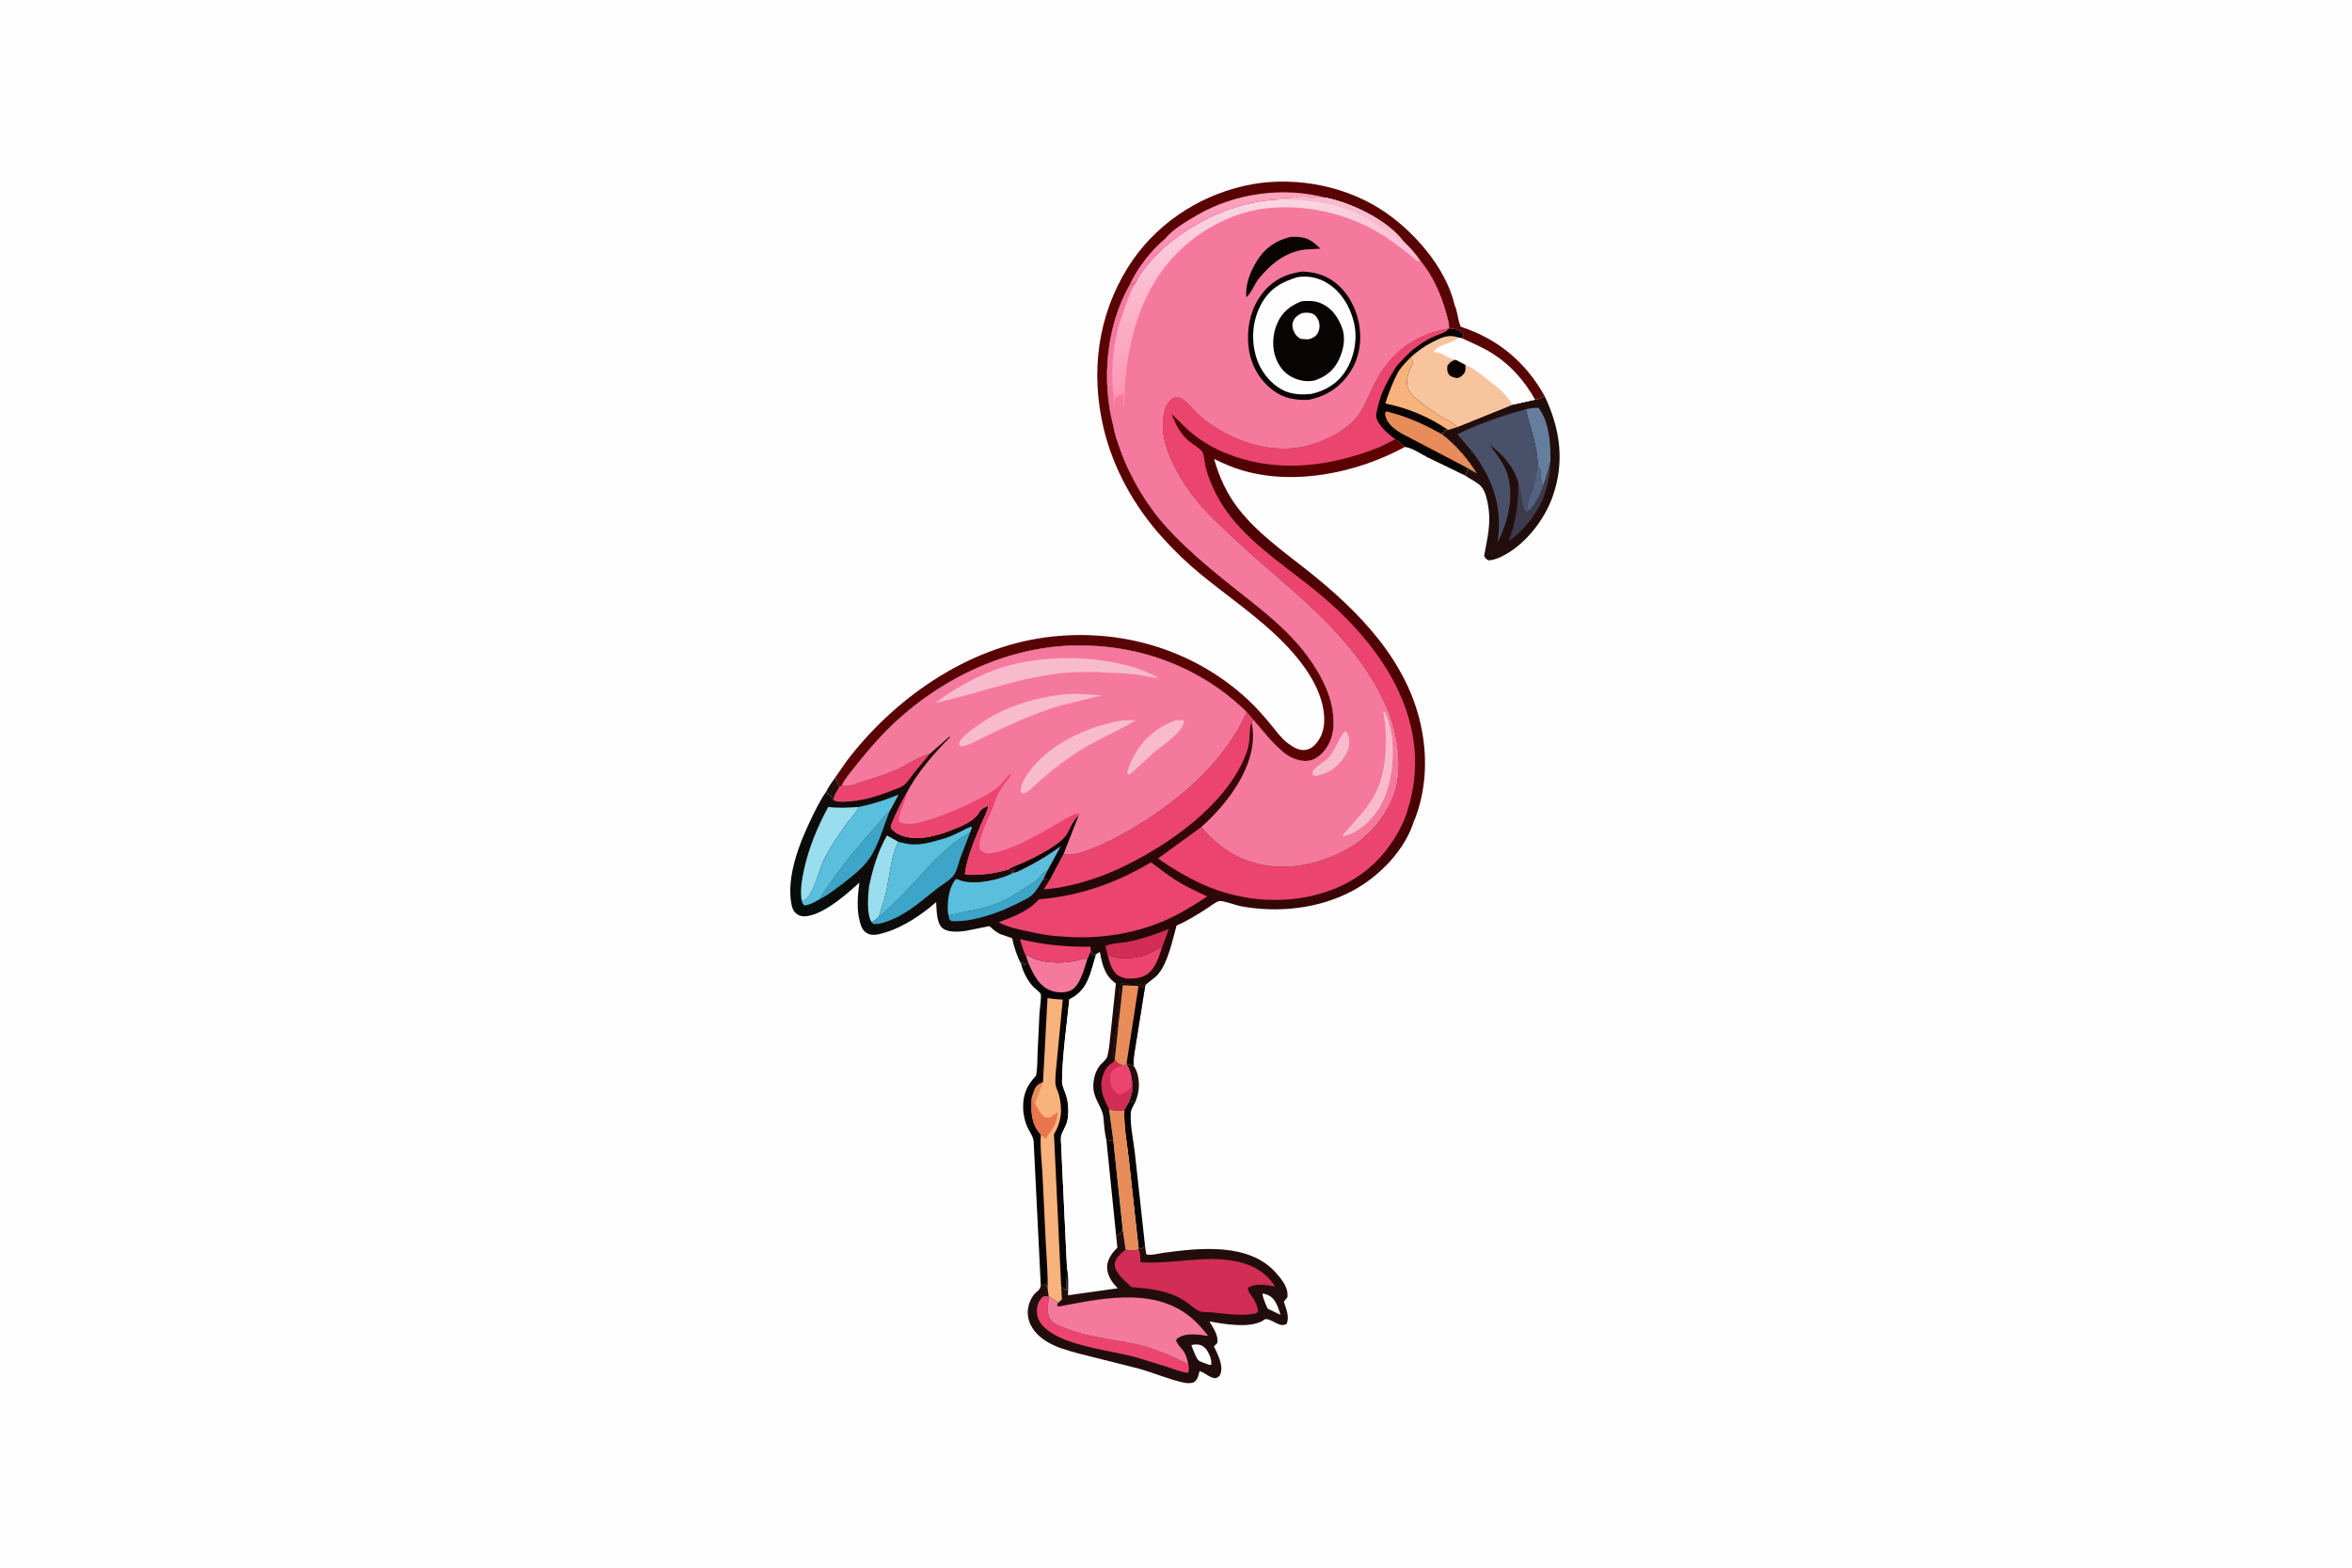 <svg version="1.1" xmlns="http://www.w3.org/2000/svg" style="display: block;" viewBox="0 0 2048 1365" width="1536" height="1024">
<defs>
	<linearGradient id="Gradient1" gradientUnits="userSpaceOnUse" x1="982.088" y1="945.488" x2="990.345" y2="943.097">
		<stop class="stop0" offset="0" stop-opacity="1" stop-color="rgb(12,10,8)"/>
		<stop class="stop1" offset="1" stop-opacity="1" stop-color="rgb(40,13,12)"/>
	</linearGradient>
	<linearGradient id="Gradient2" gradientUnits="userSpaceOnUse" x1="1070.51" y1="239.066" x2="1064.91" y2="170.782">
		<stop class="stop0" offset="0" stop-opacity="1" stop-color="rgb(250,122,171)"/>
		<stop class="stop1" offset="1" stop-opacity="1" stop-color="rgb(255,164,190)"/>
	</linearGradient>
	<linearGradient id="Gradient3" gradientUnits="userSpaceOnUse" x1="1277.52" y1="461.569" x2="747.375" y2="866.76">
		<stop class="stop0" offset="0" stop-opacity="1" stop-color="rgb(98,0,1)"/>
		<stop class="stop1" offset="1" stop-opacity="1" stop-color="rgb(4,13,11)"/>
	</linearGradient>
	<linearGradient id="Gradient4" gradientUnits="userSpaceOnUse" x1="1104.47" y1="328.55" x2="1088.11" y2="177.37">
		<stop class="stop0" offset="0" stop-opacity="1" stop-color="rgb(254,150,181)"/>
		<stop class="stop1" offset="1" stop-opacity="1" stop-color="rgb(250,213,226)"/>
	</linearGradient>
</defs>
<path transform="translate(0,0)" fill="rgb(254,254,254)" d="M -0 -0 L 2048 0 L 2048 1365 L -0 1365 L -0 -0 z"/>
<path transform="translate(0,0)" fill="rgb(33,14,12)" d="M 719.376 689.242 C 721.619 684.82 724.458 680.904 727.336 676.88 C 728.419 679.516 729.43 682.796 731.097 685.106 C 729.12 688.556 725.712 692.942 725.958 696.998 C 724.599 694.496 723.833 692.412 721 691.51 C 720.56 690.588 720.037 690.011 719.376 689.242 z"/>
<path transform="translate(0,0)" fill="url(#Gradient1)" d="M 980.997 925.812 L 987.209 928.288 C 991.248 933.618 992.248 942.582 991.45 949.022 C 990.994 952.705 989.869 956.259 988.584 959.726 L 982.85 959.816 L 983.116 959.19 L 983.532 958.136 C 985.923 952.382 987.02 946.411 985.403 940.23 C 985.023 934.986 983.577 931.353 981.15 926.791 L 980.997 925.812 z"/>
<path transform="translate(0,0)" fill="rgb(8,4,3)" d="M 982.85 959.816 L 988.584 959.726 C 986.953 962.52 984.807 965.989 984.601 969.27 C 983.939 979.84 986.954 992.887 988.119 1003.48 L 997.037 1084.83 L 993.627 1087.5 L 991.279 1085.84 L 982.863 1009.15 C 981.277 995.051 978.471 980.895 978.987 966.662 L 982.85 959.816 z"/>
<path transform="translate(0,0)" fill="rgb(232,140,89)" d="M 965.667 965.82 C 970.674 967.357 973.864 967.957 978.987 966.662 C 978.471 980.895 981.277 995.051 982.863 1009.15 L 991.279 1085.84 L 991.469 1088.21 C 987.608 1088.57 983.87 1089.21 980.104 1088.04 L 977.418 1069.02 L 969.402 992.951 L 965.667 965.82 z"/>
<path transform="translate(0,0)" fill="rgb(33,14,12)" d="M 1344.82 344.483 C 1358.46 372.695 1362.7 401.921 1352.05 432.058 C 1344.57 453.215 1327.48 475.087 1306.85 484.838 C 1303.42 486.46 1300.27 487.47 1296.5 487.93 C 1293.76 486.789 1293.76 486.435 1292.3 484 C 1295.29 467.238 1298.77 455.189 1295.38 437.951 C 1294.44 433.185 1293.23 428.036 1290.2 424.094 C 1287.16 420.131 1279.95 417.055 1275.72 413.933 C 1276.86 412.03 1277.44 409.719 1278.13 407.609 L 1285.66 411.746 C 1276.83 398.288 1267.81 387.53 1254.96 377.697 L 1256.96 376.825 L 1257.75 374.495 L 1260.83 374.245 L 1268.92 371.669 L 1316.85 352.286 L 1336.7 347.873 C 1340.22 347.474 1342.03 346.649 1344.82 344.483 z"/>
<path transform="translate(0,0)" fill="rgb(61,58,75)" d="M 1343.48 423.052 C 1346.39 416.115 1348.2 408.737 1350.03 401.457 C 1350.12 412.78 1347.72 422.861 1343.78 433.39 C 1338.9 446.435 1325.59 463.657 1313.6 470.982 C 1320.05 454.943 1322.46 436.964 1321.92 419.741 C 1323.84 425.702 1325.32 442.977 1329 446.269 C 1330.39 445.574 1331.21 445.225 1332.01 443.856 L 1332.44 443.367 L 1333.13 442.53 C 1337.5 437.284 1341.54 429.607 1343.48 423.052 z"/>
<path transform="translate(0,0)" fill="rgb(102,126,157)" d="M 1328.67 356.312 C 1332.39 355.589 1336.03 354.594 1339.83 355.222 C 1349.17 367.417 1350.26 386.841 1350.03 401.457 C 1348.2 408.737 1346.39 416.115 1343.48 423.052 C 1341.28 420.192 1341.92 412.446 1341.51 408.5 L 1339.14 407.072 C 1339.09 389.039 1332.9 373.976 1328.8 356.894 L 1328.67 356.312 z"/>
<path transform="translate(0,0)" fill="rgb(73,80,106)" d="M 1321.92 419.741 C 1317.44 405.105 1308.56 395.975 1296.73 386.852 C 1302.68 394.941 1309.29 402.7 1312.42 412.379 C 1318.71 431.818 1313.03 454.247 1304.2 471.882 C 1304.17 469.318 1304.63 467.02 1304.86 464.487 C 1307.03 440.331 1299.74 418.621 1286.02 398.852 C 1280.91 391.497 1274.67 384.858 1268.95 377.962 C 1287.77 368.988 1308.52 361.638 1328.67 356.312 L 1328.8 356.894 C 1332.9 373.976 1339.09 389.039 1339.14 407.072 L 1341.51 408.5 C 1341.92 412.446 1341.28 420.192 1343.48 423.052 C 1341.54 429.607 1337.5 437.284 1333.13 442.53 L 1332.44 443.367 L 1332.01 443.856 C 1331.21 445.225 1330.39 445.574 1329 446.269 C 1325.32 442.977 1323.84 425.702 1321.92 419.741 z"/>
<path transform="translate(0,0)" fill="rgb(82,99,130)" d="M 1339.14 407.072 L 1341.51 408.5 C 1341.92 412.446 1341.28 420.192 1343.48 423.052 C 1341.54 429.607 1337.5 437.284 1333.13 442.53 L 1332.44 443.367 L 1332.01 443.856 L 1330.67 443.524 C 1329.39 438.26 1334.1 429.02 1335.52 423.744 L 1339.14 407.072 z"/>
<path transform="translate(0,0)" fill="rgb(8,4,3)" d="M 946.821 835.029 L 949.858 827.918 L 950.784 829.729 L 950 831.5 L 953 831.5 L 953.685 830.531 L 954.399 831.113 C 949.801 845.956 947.808 861.295 932.956 869.22 L 931.139 870.16 C 928.833 893.587 925.074 918.077 924.76 941.561 C 924.711 945.249 926.929 949.515 928.089 953 C 930.464 960.14 930.969 969.162 929.26 976.5 C 928.179 981.136 924.863 985.24 923.991 989.294 C 923.476 991.691 924 995.314 924.082 997.807 L 924.932 1017.21 L 929.108 1104.77 L 928.5 1123.81 L 927.705 1123.12 L 924.019 1120.48 L 924.787 1131.5 L 921.625 1134.36 L 913.013 1128.9 L 912.175 1121.56 L 911.419 1121.16 L 911 1118.5 L 906.253 1119.09 L 900.066 994.131 C 899.682 989.758 897.183 986.72 895.288 982.916 C 892.617 977.556 891.08 971.133 890.916 965.164 C 890.586 953.185 894.05 945.266 902.102 936.647 C 903.42 930.175 903.193 923.018 903.484 916.416 L 905.177 881.549 C 905.365 878.301 907.042 867.708 906.134 865.351 C 905.656 864.113 901.146 860.703 899.985 859.5 C 895.25 854.593 891.303 847.328 889.527 840.772 L 889.282 839.835 L 889.518 837.961 C 890.399 838.032 890.881 838.887 891.49 839.5 L 891.25 841.505 C 892.701 839.188 892.961 839.366 895.452 838.588 L 893.321 832.283 L 895.044 831.723 L 895.699 832.172 C 905.745 838.826 924.47 839.116 935.807 836.69 C 939.234 835.957 943.542 833.87 946.821 835.029 z"/>
<path transform="translate(0,0)" fill="rgb(245,121,157)" d="M 893.321 832.283 L 895.044 831.723 L 895.699 832.172 C 905.745 838.826 924.47 839.116 935.807 836.69 C 939.234 835.957 943.542 833.87 946.821 835.029 C 944.133 843.135 940.651 858.117 932.56 862.328 C 927.693 864.861 919.847 864.447 914.841 862.508 C 904.395 858.46 899.746 848.189 895.452 838.588 L 893.321 832.283 z"/>
<path transform="translate(0,0)" fill="rgb(248,178,124)" d="M 908.206 942.246 L 912.134 868.982 L 912.778 869.121 C 916.922 869.96 921.177 870.113 925.387 870.391 L 920.528 921.113 C 919.958 928.276 918.679 936.294 919.015 943.455 C 919.162 946.568 921.104 949.988 921.962 953 C 923.494 958.381 924.269 965.312 923.641 970.861 L 923.459 972.102 C 922.569 977.965 920.732 982.644 917.741 987.744 L 924.019 1120.48 L 924.787 1131.5 L 921.625 1134.36 L 913.013 1128.9 L 912.175 1121.56 C 912.567 1109.39 911.337 1096.71 910.736 1084.53 L 907.746 1022.63 C 907.137 1011.17 905.487 999.456 906.32 988.002 L 905.98 987.65 C 897.774 978.442 897.666 967.64 898.387 955.96 L 900.056 951.093 C 901.98 945.681 903.189 944.644 908.206 942.246 z"/>
<path transform="translate(0,0)" fill="rgb(232,140,89)" d="M 908.206 942.246 L 901.364 961.149 L 898.387 955.96 L 900.056 951.093 C 901.98 945.681 903.189 944.644 908.206 942.246 z"/>
<path transform="translate(0,0)" fill="rgb(231,117,78)" d="M 906.32 988.002 L 905.98 987.65 C 897.774 978.442 897.666 967.64 898.387 955.96 L 901.364 961.149 C 903.68 965.151 906.032 970.524 910 973.044 C 911.234 973.016 913.381 973.272 914.5 972.942 C 916.178 972.447 919.532 968.505 921.054 969 C 920.408 974.15 919.024 978.876 916.162 983.25 C 914.318 986.069 912.02 987.903 911.242 991.341 L 910.191 991.5 L 906.32 988.002 z"/>
<path transform="translate(0,0)" fill="rgb(248,196,158)" d="M 1261.29 286.06 L 1261.87 285.793 C 1268.36 286.671 1269.94 286.383 1274.5 291.071 C 1274.17 292.965 1274.23 293.02 1272.8 294.281 C 1282.06 298.592 1291.32 302.43 1299.98 307.925 C 1315.44 317.736 1327.86 331.967 1336.7 347.873 L 1316.85 352.286 L 1268.92 371.669 L 1260.83 374.245 L 1257.75 374.495 L 1256.96 376.825 L 1254.96 377.697 C 1267.81 387.53 1276.83 398.288 1285.66 411.746 L 1278.13 407.609 C 1277.44 409.719 1276.86 412.03 1275.72 413.933 L 1243 398.082 C 1237.21 395.211 1229.75 389.741 1223.33 389.074 C 1221.25 387.669 1219.56 386.014 1217.86 384.18 L 1214.87 382.455 C 1209.44 378.584 1199.74 370.339 1198.44 363.7 C 1197.85 360.681 1198.87 357.104 1199.55 354.142 C 1202.45 341.397 1208.62 329.963 1215.65 319.067 C 1221.96 311.714 1228.11 305.294 1236.21 299.768 C 1240.28 296.991 1244.6 294.518 1249.09 292.5 C 1253.08 290.71 1258.67 289.612 1261.29 286.06 z"/>
<path transform="translate(0,0)" fill="rgb(8,4,3)" d="M 1267.52 313.02 L 1275.97 317.514 C 1276.11 319.691 1276.44 322.297 1275.32 324.276 C 1273.95 326.679 1271.68 328.547 1269 329.134 C 1265.92 328.743 1264.16 328.216 1261.69 326.304 C 1259.91 322.894 1260.03 322.157 1260.35 318.273 C 1262.84 314.889 1263.76 314.491 1267.52 313.02 z"/>
<path transform="translate(0,0)" fill="rgb(254,254,254)" d="M 1269.74 293.68 L 1272.8 294.281 C 1282.06 298.592 1291.32 302.43 1299.98 307.925 C 1315.44 317.736 1327.86 331.967 1336.7 347.873 L 1316.85 352.286 C 1311.33 341.928 1300.64 334.514 1291.51 327.509 C 1286.61 323.744 1281.87 319.608 1275.97 317.514 L 1267.52 313.02 C 1261.24 312.6 1256.7 306.99 1249.62 306.555 L 1248.52 306.5 C 1250.95 299.816 1264.74 299.431 1269.29 294.24 L 1269.74 293.68 z"/>
<path transform="translate(0,0)" fill="rgb(8,4,3)" d="M 1261.29 286.06 L 1261.87 285.793 C 1268.36 286.671 1269.94 286.383 1274.5 291.071 C 1274.17 292.965 1274.23 293.02 1272.8 294.281 L 1269.74 293.68 C 1260.78 290.695 1254.83 293.949 1246.76 298.036 C 1239.82 301.545 1233.76 306.128 1227.99 311.302 L 1230.51 315.505 C 1227.39 321.957 1223.61 329.901 1225.79 337.241 C 1227.33 342.422 1232 346.302 1236.05 349.523 C 1242.11 354.333 1248.35 358.798 1255 362.768 C 1259.88 365.68 1264.77 367.623 1268.92 371.669 L 1260.83 374.245 L 1257.75 374.495 L 1256.96 376.825 L 1254.96 377.697 C 1267.81 387.53 1276.83 398.288 1285.66 411.746 L 1278.13 407.609 C 1277.44 409.719 1276.86 412.03 1275.72 413.933 L 1243 398.082 C 1237.21 395.211 1229.75 389.741 1223.33 389.074 C 1221.25 387.669 1219.56 386.014 1217.86 384.18 L 1214.87 382.455 C 1209.44 378.584 1199.74 370.339 1198.44 363.7 C 1197.85 360.681 1198.87 357.104 1199.55 354.142 C 1202.45 341.397 1208.62 329.963 1215.65 319.067 C 1221.96 311.714 1228.11 305.294 1236.21 299.768 C 1240.28 296.991 1244.6 294.518 1249.09 292.5 C 1253.08 290.71 1258.67 289.612 1261.29 286.06 z"/>
<path transform="translate(0,0)" fill="rgb(248,178,124)" d="M 1218.19 322.596 C 1220.98 318.479 1224.6 314.92 1227.99 311.302 L 1230.51 315.505 C 1227.39 321.957 1223.61 329.901 1225.79 337.241 C 1227.33 342.422 1232 346.302 1236.05 349.523 C 1242.11 354.333 1248.35 358.798 1255 362.768 C 1259.88 365.68 1264.77 367.623 1268.92 371.669 L 1260.83 374.245 C 1244.02 362.716 1226.15 355.334 1206.22 351.203 C 1209.53 341.141 1212.95 331.878 1218.19 322.596 z"/>
<path transform="translate(0,0)" fill="rgb(232,140,89)" d="M 1278.13 407.609 L 1219.11 376.684 C 1213.79 373.195 1207.48 368.348 1206.33 361.719 C 1205.97 359.681 1205.85 359.715 1207 358.074 C 1224.56 362.315 1239.25 368.937 1254.96 377.697 C 1267.81 387.53 1276.83 398.288 1285.66 411.746 L 1278.13 407.609 z"/>
<path transform="translate(0,0)" fill="rgb(254,254,254)" d="M 954.399 831.113 C 955.586 829.826 956.14 829.716 957.727 829.072 C 959.903 840.217 961.847 849.481 971.66 856.401 L 967.106 899.452 C 966.293 905.979 965.924 913.678 964.162 919.971 C 963.422 922.611 960.363 924.819 958.529 926.806 C 953.951 931.766 951.916 939.658 951.993 946.281 C 952.123 957.45 960.152 963.759 960.911 973.896 C 961.358 979.865 961.946 987.024 963.404 992.807 L 969.402 992.951 L 977.418 1069.02 L 976.326 1074.5 L 975.5 1073.49 L 971.934 1076.49 L 972.943 1086.5 L 972.062 1087.37 C 967.883 1091.53 963.841 1097.56 964.001 1103.69 C 964.186 1110.77 968.398 1117.08 973.351 1121.82 L 930 1127.91 C 929.919 1120.61 930.689 1111.84 929.108 1104.77 L 924.932 1017.21 L 924.082 997.807 C 924 995.314 923.476 991.691 923.991 989.294 C 924.863 985.24 928.179 981.136 929.26 976.5 C 930.969 969.162 930.464 960.14 928.089 953 C 926.929 949.515 924.711 945.249 924.76 941.561 C 925.074 918.077 928.833 893.587 931.139 870.16 L 932.956 869.22 C 947.808 861.295 949.801 845.956 954.399 831.113 z"/>
<path transform="translate(0,0)" fill="rgb(8,4,3)" d="M 963.404 992.807 L 969.402 992.951 L 977.418 1069.02 L 976.326 1074.5 L 975.5 1073.49 L 971.934 1076.49 L 963.404 992.807 z"/>
<path transform="translate(0,0)" fill="rgb(89,3,4)" d="M 727.336 676.88 L 737.051 662.884 C 778.474 608.34 841.334 564.183 910.344 554.948 C 974.317 546.387 1038.62 564.847 1086.27 608.873 C 1093.84 615.873 1100.4 623.444 1106.96 631.367 C 1111.34 636.647 1115.68 642.871 1121.19 646.984 C 1125.78 650.402 1131.28 654.021 1137.28 652.864 C 1142.22 651.91 1145.84 648.214 1148.45 644.115 C 1153.43 636.277 1153.78 626.923 1152.36 617.973 C 1150.27 604.765 1143.73 592.138 1136.08 581.324 C 1112.68 548.254 1076.29 525.23 1045.35 499.834 C 1033.51 490.117 1022.35 479.319 1012.1 467.942 C 987.669 440.832 969.245 407.943 960.867 372.331 C 949.526 324.124 955.73 275.194 981.968 232.949 C 1004.49 196.683 1041.38 171.483 1082.73 161.852 C 1122.06 152.692 1166.94 159.982 1201.23 181.44 C 1229.67 199.24 1258.95 232.229 1266.68 265.747 L 1267.09 266.741 C 1269.35 272.397 1269.53 279.048 1271.94 284.403 C 1304.13 294.88 1328.29 314.969 1344.82 344.483 C 1342.03 346.649 1340.22 347.474 1336.7 347.873 C 1327.86 331.967 1315.44 317.736 1299.98 307.925 C 1291.32 302.43 1282.06 298.592 1272.8 294.281 C 1274.23 293.02 1274.17 292.965 1274.5 291.071 C 1269.94 286.383 1268.36 286.671 1261.87 285.793 L 1261.46 281.152 C 1256.98 261.653 1249.56 242.406 1236.67 226.851 C 1232.41 220.806 1227.24 214.879 1221.83 209.847 C 1207.46 191.159 1177.15 176.729 1154.45 172.036 C 1150.62 172.216 1147.8 172.308 1144.35 171.595 C 1143.55 171.429 1141.93 172.337 1141.02 172.332 C 1139.23 172.321 1136.75 170.386 1135.02 170.494 C 1132.9 170.625 1130.48 171.622 1128.3 171.924 C 1123.56 172.58 1118.6 172.528 1113.82 172.684 L 1113.31 173.713 C 1076.01 175.283 1038.71 193.013 1011.26 217.572 C 1003.98 225.451 993.513 235.678 989.344 245.61 L 983.466 248.349 C 963.155 284.309 959.053 331.324 969.453 370.947 L 969.533 371.019 C 970.651 378.265 973.207 385.13 975.675 392.006 C 984.412 416.348 999.161 440.995 1016.73 460.026 C 1031.84 476.39 1049.04 491.258 1066.34 505.235 C 1096.38 529.5 1126.75 550.016 1147 583.993 C 1153.74 595.299 1159.37 608.194 1160.77 621.394 C 1161.98 632.875 1161.12 642.933 1154.11 652.502 C 1150.62 657.26 1145.61 661.526 1139.59 662.393 C 1132.07 663.479 1123.86 660.081 1118.06 655.461 C 1108.16 647.564 1099.9 636.528 1091.55 627.026 L 1085.51 619.968 C 1045.76 581.012 992.847 561.351 937.48 561.941 C 874.602 562.61 813.297 593.435 769.937 638.125 C 760.875 647.465 752.358 657.595 744.312 667.821 C 740.537 672.618 735.507 678.44 732.933 683.976 L 731.097 685.106 C 729.43 682.796 728.419 679.516 727.336 676.88 z"/>
<path transform="translate(0,0)" fill="url(#Gradient2)" d="M 1014.96 207.316 C 1020.88 199.729 1033.78 192.148 1042.12 187.295 C 1075.32 167.986 1117.34 162.204 1154.45 172.036 C 1150.62 172.216 1147.8 172.308 1144.35 171.595 C 1143.55 171.429 1141.93 172.337 1141.02 172.332 C 1139.23 172.321 1136.75 170.386 1135.02 170.494 C 1132.9 170.625 1130.48 171.622 1128.3 171.924 C 1123.56 172.58 1118.6 172.528 1113.82 172.684 L 1113.31 173.713 C 1076.01 175.283 1038.71 193.013 1011.26 217.572 C 1003.98 225.451 993.513 235.678 989.344 245.61 L 983.466 248.349 C 989.991 233.57 1002.53 217.561 1014.96 207.316 z"/>
<path transform="translate(0,0)" fill="rgb(33,14,12)" d="M 977.418 1069.02 L 980.104 1088.04 C 983.87 1089.21 987.608 1088.57 991.469 1088.21 L 991.279 1085.84 L 993.627 1087.5 L 997.037 1084.83 L 998.051 1092 C 1000.84 1093.77 1009.47 1091.42 1013 1090.94 C 1044.58 1086.68 1087.51 1081.84 1111.02 1108.35 C 1114.98 1112.82 1119.65 1118.46 1120.86 1124.5 C 1121.19 1126.12 1121.14 1127.86 1121.07 1129.5 L 1117.91 1133.5 C 1120 1140.23 1122.79 1145.79 1120.5 1152.73 C 1118.03 1153.93 1116.69 1154.33 1113.93 1153.32 C 1110.51 1152.06 1105.09 1148.28 1101.64 1148.68 L 1100.71 1149.34 C 1089.32 1157.21 1066.26 1153.04 1053.11 1150.71 C 1056.3 1156.29 1061.15 1162.81 1059.95 1169.5 L 1057.03 1172.5 C 1060.22 1179.16 1065.34 1188.6 1062.79 1196.22 C 1062.01 1198.56 1060.98 1198.9 1059 1200.1 C 1053.48 1200.37 1049.62 1195.39 1044.51 1193.94 L 1044.3 1194.82 C 1043.28 1199.02 1042.77 1201.56 1039 1203.98 C 1036.13 1204.57 1033.76 1204.65 1030.9 1204.03 C 1017.73 1201.16 1004.76 1195.52 991.727 1191.84 L 939.033 1178.58 C 929.048 1175.8 919.151 1173.27 910.347 1167.56 C 903.114 1162.87 896.934 1155.93 895.299 1147.24 C 894.04 1140.56 895.916 1133.41 899.849 1127.92 C 902.521 1124.19 905.599 1124.12 906.253 1119.09 L 911 1118.5 L 911.419 1121.16 L 912.175 1121.56 L 913.013 1128.9 L 921.625 1134.36 L 924.787 1131.5 L 924.019 1120.48 L 927.705 1123.12 L 928.5 1123.81 L 929.108 1104.77 C 930.689 1111.84 929.919 1120.61 930 1127.91 L 973.351 1121.82 C 968.398 1117.08 964.186 1110.77 964.001 1103.69 C 963.841 1097.56 967.883 1091.53 972.062 1087.37 L 972.943 1086.5 L 971.934 1076.49 L 975.5 1073.49 L 976.326 1074.5 L 977.418 1069.02 z"/>
<path transform="translate(0,0)" fill="rgb(254,254,254)" d="M 1099.17 1126.5 C 1101.24 1126.47 1103.16 1127.26 1105 1128.19 C 1111.02 1131.24 1113.05 1139.13 1115 1144.99 L 1103.84 1139.57 C 1101.83 1135.23 1099.98 1131.24 1099.17 1126.5 z"/>
<path transform="translate(0,0)" fill="rgb(254,254,254)" d="M 1037.34 1171.5 C 1039.06 1170.58 1041.83 1170.7 1043.76 1170.94 C 1046.3 1171.25 1048.9 1173.04 1050.39 1175.1 C 1053.03 1178.73 1055.31 1183.97 1054.66 1188.5 C 1053.63 1188.69 1053.2 1188.59 1052.21 1188.21 C 1050.23 1187.44 1045.18 1185.96 1043.73 1184.69 C 1041.36 1182.62 1038.78 1174.65 1037.34 1171.5 z"/>
<path transform="translate(0,0)" fill="rgb(235,69,111)" d="M 1034.73 1187.98 C 1035.05 1190.78 1035.67 1192.8 1034.5 1195.44 C 1028.27 1194.85 1021.59 1192.08 1015.65 1190.06 L 989.58 1182.04 C 969.932 1176.84 949.026 1174.49 929.885 1167.58 C 923.025 1165.11 915.632 1161.59 910.21 1156.63 C 906.028 1152.81 903.002 1148.35 902.909 1142.54 C 902.822 1137.11 903.919 1133.26 907.881 1129.38 C 908.959 1128.33 911.498 1128.87 913.013 1128.9 C 913.112 1136.16 910.319 1145.45 916.208 1150.85 C 918.956 1153.37 923.597 1154.97 927.011 1156.4 C 949.385 1165.74 973.525 1166.06 996.533 1172.47 C 1009.72 1176.14 1022.4 1182.08 1034.73 1187.98 z"/>
<path transform="translate(0,0)" fill="rgb(245,121,157)" d="M 913.013 1128.9 L 921.625 1134.36 L 920.334 1136 L 921.5 1137.79 C 956.832 1131.09 999.926 1121.43 1031.8 1143.3 C 1039.91 1148.86 1046.06 1155.61 1052.04 1163.34 C 1043.7 1162.19 1032.75 1160.08 1025.44 1165.43 L 1024.12 1166.5 C 1024.21 1170.36 1029.63 1174.58 1031.53 1178.13 C 1033.18 1181.23 1033.96 1184.58 1034.73 1187.98 C 1022.4 1182.08 1009.72 1176.14 996.533 1172.47 C 973.525 1166.06 949.385 1165.74 927.011 1156.4 C 923.597 1154.97 918.956 1153.37 916.208 1150.85 C 910.319 1145.45 913.112 1136.16 913.013 1128.9 z"/>
<path transform="translate(0,0)" fill="rgb(209,45,85)" d="M 991.469 1088.21 C 993.167 1090.58 992.903 1096.16 993.153 1099.11 C 1020.96 1101.1 1048.98 1092.65 1076.68 1098.4 C 1091.04 1101.39 1102.32 1107.92 1110.41 1120.29 C 1102.27 1119.14 1093.85 1116.85 1086.61 1121.5 C 1086.54 1124.56 1089.77 1128.14 1091.32 1130.73 C 1093.47 1134.33 1094.83 1137.51 1095.53 1141.65 L 1094.1 1143.5 C 1082.01 1146.58 1066.57 1143.8 1054.29 1142.74 C 1051.85 1142.53 1046.77 1142.77 1044.64 1141.89 C 1040.17 1140.05 1034.88 1134.72 1030.45 1132.07 C 1016.05 1123.45 1001.36 1122.26 985.131 1120.75 C 980.293 1116 970.359 1108.37 970.668 1101 C 970.912 1095.18 976.069 1091.75 980.104 1088.04 C 983.87 1089.21 987.608 1088.57 991.469 1088.21 z"/>
<path transform="translate(0,0)" fill="url(#Gradient3)" d="M 1113.31 173.713 L 1113.82 172.684 C 1118.6 172.528 1123.56 172.58 1128.3 171.924 C 1130.48 171.622 1132.9 170.625 1135.02 170.494 C 1136.75 170.386 1139.23 172.321 1141.02 172.332 C 1141.93 172.337 1143.55 171.429 1144.35 171.595 C 1147.8 172.308 1150.62 172.216 1154.45 172.036 C 1177.15 176.729 1207.46 191.159 1221.83 209.847 C 1227.24 214.879 1232.41 220.806 1236.67 226.851 C 1249.56 242.406 1256.98 261.653 1261.46 281.152 L 1261.87 285.793 L 1261.29 286.06 C 1258.67 289.612 1253.08 290.71 1249.09 292.5 C 1244.6 294.518 1240.28 296.991 1236.21 299.768 C 1228.11 305.294 1221.96 311.714 1215.65 319.067 C 1208.62 329.963 1202.45 341.397 1199.55 354.142 C 1198.87 357.104 1197.85 360.681 1198.44 363.7 C 1199.74 370.339 1209.44 378.584 1214.87 382.455 L 1217.86 384.18 C 1219.56 386.014 1221.25 387.669 1223.33 389.074 C 1181.93 411.529 1127.74 423.037 1081.87 409.536 C 1073.21 406.989 1065.26 403.511 1057.19 399.546 C 1061.8 415.8 1068.1 429.598 1078.47 443.018 C 1094.3 463.501 1116.91 479.706 1137.14 495.636 C 1182.93 531.678 1226.72 576.04 1238.04 635.5 C 1243.02 661.604 1241.54 688.959 1231.78 713.804 L 1231.47 714.026 C 1223.87 739.688 1201.51 762.706 1178.37 775.303 C 1148.97 791.309 1112.63 795.199 1080 788.992 C 1076.35 788.297 1064.72 783.944 1061.67 784.58 C 1058.47 785.247 1053.25 789.628 1050.19 791.543 C 1041.97 796.694 1033.46 802.101 1024.5 805.879 C 1020.91 818.681 1017.01 838.457 1008.21 848.566 C 1004.94 852.319 1000.21 854.608 997.159 858.15 L 989.473 906.232 C 988.427 913.208 986.467 921.291 987.209 928.288 L 980.997 925.812 L 981.15 926.791 C 983.577 931.353 985.023 934.986 985.403 940.23 C 987.02 946.411 985.923 952.382 983.532 958.136 L 983.116 959.19 L 982.85 959.816 L 978.987 966.662 C 973.864 967.957 970.674 967.357 965.667 965.82 L 969.402 992.951 L 963.404 992.807 C 961.946 987.024 961.358 979.865 960.911 973.896 C 960.152 963.759 952.123 957.45 951.993 946.281 C 951.916 939.658 953.951 931.766 958.529 926.806 C 960.363 924.819 963.422 922.611 964.162 919.971 C 965.924 913.678 966.293 905.979 967.106 899.452 L 971.66 856.401 C 961.847 849.481 959.903 840.217 957.727 829.072 C 956.14 829.716 955.586 829.826 954.399 831.113 L 953.685 830.531 L 953 831.5 L 950 831.5 L 950.784 829.729 L 949.858 827.918 L 946.821 835.029 C 943.542 833.87 939.234 835.957 935.807 836.69 C 924.47 839.116 905.745 838.826 895.699 832.172 L 895.044 831.723 L 893.321 832.283 L 895.452 838.588 C 892.961 839.366 892.701 839.188 891.25 841.505 L 891.49 839.5 C 890.881 838.887 890.399 838.032 889.518 837.961 L 889.282 839.835 C 886.033 833.3 882.955 825.334 881.662 818.147 C 881.615 817.89 881.7 817.577 881.536 817.374 C 880.664 816.296 872.52 814.145 870.526 813.141 C 867.493 811.612 865.056 809.609 862.58 807.302 L 861.613 806.392 L 841.027 810.535 C 835.211 811.38 825.538 812.221 820.711 808.167 C 815.253 803.583 815.628 792.103 815.174 785.505 C 803.034 796.095 786.502 807.365 770.982 811.896 C 765.962 813.362 759.592 815.464 754.764 812.47 C 750.81 810.017 749.75 806.42 748.619 802.208 C 745.767 791.593 746.822 779.391 748.3 768.598 C 737.401 778.386 720.988 792.905 706.686 796.846 C 702.674 797.951 698.029 798.691 694.357 796.186 C 691.203 794.036 689.966 791.405 689.235 787.778 C 684.393 763.782 696.146 733.957 706.532 712.551 C 710.388 704.604 714.364 696.532 719.376 689.242 C 720.037 690.011 720.56 690.588 721 691.51 C 723.833 692.412 724.599 694.496 725.958 696.998 C 725.712 692.942 729.12 688.556 731.097 685.106 L 732.933 683.976 C 735.507 678.44 740.537 672.618 744.312 667.821 C 752.358 657.595 760.875 647.465 769.937 638.125 C 813.297 593.435 874.602 562.61 937.48 561.941 C 992.847 561.351 1045.76 581.012 1085.51 619.968 L 1091.55 627.026 C 1099.9 636.528 1108.16 647.564 1118.06 655.461 C 1123.86 660.081 1132.07 663.479 1139.59 662.393 C 1145.61 661.526 1150.62 657.26 1154.11 652.502 C 1161.12 642.933 1161.98 632.875 1160.77 621.394 C 1159.37 608.194 1153.74 595.299 1147 583.993 C 1126.75 550.016 1096.38 529.5 1066.34 505.235 C 1049.04 491.258 1031.84 476.39 1016.73 460.026 C 999.161 440.995 984.412 416.348 975.675 392.006 C 973.207 385.13 970.651 378.265 969.533 371.019 L 969.453 370.947 C 959.053 331.324 963.155 284.309 983.466 248.349 L 989.344 245.61 C 993.513 235.678 1003.98 225.451 1011.26 217.572 C 1038.71 193.013 1076.01 175.283 1113.31 173.713 z"/>
<path transform="translate(0,0)" fill="rgb(89,3,4)" d="M 1214.87 382.455 L 1217.86 384.18 C 1216.7 387.511 1213.79 389.151 1210.5 390.523 C 1207.45 391.794 1204 390.359 1201.04 389.369 L 1214.87 382.455 z"/>
<path transform="translate(0,0)" fill="rgb(61,165,200)" d="M 826.013 797.056 C 839.057 793.899 852.81 792.256 865.5 787.836 C 875.66 784.298 885.547 777.81 894.509 771.972 C 897.504 770.021 900.884 768.163 903.5 765.728 C 906.486 762.947 907.973 760.108 911.677 758.038 L 912.409 757.65 L 908.638 765.379 C 905.724 769.818 902.52 775.849 898.571 779.366 C 895.107 782.45 890.109 784.506 885.965 786.596 C 873.434 792.916 860.698 797.738 846.941 800.576 C 840.761 801.851 834.796 802.227 828.5 802.096 C 826.045 800.146 826.374 800.011 826.013 797.056 z"/>
<path transform="translate(0,0)" fill="rgb(235,69,111)" d="M 964.351 830.843 L 967.512 832.35 C 973.036 835.036 983.606 834.602 989.668 833.524 C 997.461 832.138 1002.59 829.635 1009.25 825.295 L 1011.58 825.802 C 1008.85 834.055 1005.5 845.011 997.161 849.363 C 991.996 852.06 986.668 852.181 980.974 852.094 C 978.53 851.533 976.117 850.872 973.972 849.525 C 967.822 845.66 966.031 837.361 964.351 830.843 z"/>
<path transform="translate(0,0)" fill="rgb(209,45,85)" d="M 963.633 828.197 L 962.461 824.105 C 964.791 821.56 977.73 820.879 981.875 820.072 C 994.305 817.652 1006.08 813.69 1017.76 808.859 L 1011.58 825.802 L 1009.25 825.295 C 1002.59 829.635 997.461 832.138 989.668 833.524 C 983.606 834.602 973.036 835.036 967.512 832.35 L 964.351 830.843 L 963.633 828.197 z"/>
<path transform="translate(0,0)" fill="rgb(235,69,111)" d="M 893.321 832.283 C 890.939 828.133 889.655 822.344 888.082 817.774 C 908.804 822.712 928.203 824.635 949.5 824.345 L 949.858 827.918 L 946.821 835.029 C 943.542 833.87 939.234 835.957 935.807 836.69 C 924.47 839.116 905.745 838.826 895.699 832.172 L 895.044 831.723 L 893.321 832.283 z"/>
<path transform="translate(0,0)" fill="rgb(61,165,200)" d="M 714.002 782.77 C 717.052 776.753 721.616 771.097 725.464 765.537 C 736.93 748.971 749.446 734.333 762.906 719.408 C 766.832 715.054 769.764 710.303 774.491 706.676 C 769.383 719.555 764.674 736.96 756.684 748.072 C 750.737 756.343 742.479 762.732 734.456 768.854 C 728.139 773.675 721.173 779.327 714.002 782.77 z"/>
<path transform="translate(0,0)" fill="rgb(209,45,85)" d="M 970.733 922.11 C 972.313 925.712 973.713 925.819 977.133 927.458 L 981.15 926.791 C 983.577 931.353 985.023 934.986 985.403 940.23 C 987.02 946.411 985.923 952.382 983.532 958.136 L 983.116 959.19 L 982.85 959.816 L 978.987 966.662 C 973.864 967.957 970.674 967.357 965.667 965.82 C 961.351 957.384 957.219 948.399 959.718 938.701 C 961.172 933.061 963.495 928.272 968.738 925.317 C 969.967 924.624 970.172 923.384 970.733 922.11 z"/>
<path transform="translate(0,0)" fill="rgb(235,69,111)" d="M 977.133 927.458 L 981.15 926.791 C 983.577 931.353 985.023 934.986 985.403 940.23 C 984.831 942.509 984.957 944.665 985.022 947 C 981.036 950.566 978.934 952.897 973.5 953.006 C 970.931 950.727 968.076 948.244 967.227 944.767 C 966.55 941.997 966.206 936.089 967.783 933.616 L 968.195 933.049 C 970.172 930.283 974.135 928.896 977.133 927.458 z"/>
<path transform="translate(0,0)" fill="rgb(154,221,238)" d="M 756.626 772.166 C 760.072 755.956 764.195 742.025 772.263 727.465 L 782.236 732.952 C 775.523 746.242 774.789 762.911 771.426 777.394 C 769.807 784.369 767.155 791.074 765.364 798.031 C 763.4 799.857 761.539 801.955 759.007 802.945 C 754.355 796.487 755.859 779.986 756.626 772.166 z"/>
<path transform="translate(0,0)" fill="rgb(235,69,111)" d="M 732.933 683.976 C 736.899 685.87 744.691 682.661 748.791 681.314 C 759.514 677.789 770.831 674.734 781.093 670.025 C 790.634 665.646 799.81 658.928 809.903 656.131 L 796.004 672.775 C 793.371 676.153 790.625 680.618 787.396 683.406 C 785.034 685.446 780.585 686.815 777.669 687.975 C 766.144 692.563 753.926 696.602 741.5 697.665 C 736.827 698.064 730.279 698.804 725.958 696.998 C 725.712 692.942 729.12 688.556 731.097 685.106 L 732.933 683.976 z"/>
<path transform="translate(0,0)" fill="rgb(232,140,89)" d="M 969.167 921.163 L 969.522 918.022 C 970.433 910.64 970.648 901.267 973 894.5 C 973.889 891.943 973.011 888.527 974 885.5 C 974.757 883.182 973.243 879.318 974 877 C 976.037 870.765 974.051 862.75 976.5 856.51 L 978.5 856 C 980.321 856.75 981.583 857.113 983.562 856.881 C 986.484 856.539 989.494 857 992.434 857.01 L 992.995 857.005 L 993.49 859.5 L 995.75 859.505 L 996.26 856.326 L 997.159 858.15 L 989.473 906.232 C 988.427 913.208 986.467 921.291 987.209 928.288 L 980.997 925.812 L 981.15 926.791 L 977.133 927.458 C 973.713 925.819 972.313 925.712 970.733 922.11 L 970.727 921.17 L 969.167 921.163 z"/>
<path transform="translate(0,0)" fill="rgb(8,4,3)" d="M 969.167 921.163 L 969.522 918.022 C 970.433 910.64 970.648 901.267 973 894.5 C 973.889 891.943 973.011 888.527 974 885.5 C 974.757 883.182 973.243 879.318 974 877 C 976.037 870.765 974.051 862.75 976.5 856.51 L 978.5 856 C 980.321 856.75 981.583 857.113 983.562 856.881 C 986.484 856.539 989.494 857 992.434 857.01 L 992.995 857.005 L 993.49 859.5 L 995.75 859.505 L 996.26 856.326 L 997.159 858.15 L 989.473 906.232 C 988.427 913.208 986.467 921.291 987.209 928.288 L 980.997 925.812 L 991.403 858.507 L 977.623 857.855 L 970.727 921.17 L 969.167 921.163 z"/>
<path transform="translate(0,0)" fill="rgb(154,221,238)" d="M 698.051 783.961 C 696.516 776.14 698.27 765.682 699.914 758 C 704.114 738.379 711.634 720.221 721.174 702.641 C 730.147 703.671 738.686 703.242 747.676 702.628 C 745.611 707.86 740.48 712.592 737.161 717.188 C 729.822 727.352 722.53 738.217 717.042 749.5 C 712.619 758.596 708.852 778.049 700.883 783.657 L 698.051 783.961 z"/>
<path transform="translate(0,0)" fill="rgb(61,165,200)" d="M 765.364 798.031 C 770.015 795.159 774.219 790.286 778.235 786.552 C 800.005 766.308 818.149 739.301 844.682 724.984 L 836.043 747.5 C 834.552 751.933 833.364 757.726 830.837 761.583 C 827.875 766.106 821.44 769.52 817.13 772.83 C 804.197 782.763 791.848 794.389 776.541 800.736 C 771.949 802.64 765.515 805.134 760.531 804.502 L 759.007 802.945 C 761.539 801.955 763.4 799.857 765.364 798.031 z"/>
<path transform="translate(0,0)" fill="rgb(89,191,221)" d="M 818.048 731.219 C 824.554 729.773 830.947 726.733 836.944 723.862 C 838.994 722.881 844.584 719.413 846.515 720 L 844.682 724.984 C 818.149 739.301 800.005 766.308 778.235 786.552 C 774.219 790.286 770.015 795.159 765.364 798.031 C 767.155 791.074 769.807 784.369 771.426 777.394 C 774.789 762.911 775.523 746.242 782.236 732.952 L 787.5 734.26 C 797.697 736.769 808.283 734.267 818.048 731.219 z"/>
<path transform="translate(0,0)" fill="rgb(89,191,221)" d="M 747.676 702.628 C 759.902 700.132 771.029 696.629 782.529 691.796 L 774.491 706.676 C 769.764 710.303 766.832 715.054 762.906 719.408 C 749.446 734.333 736.93 748.971 725.464 765.537 C 721.616 771.097 717.052 776.753 714.002 782.77 C 709.784 785.272 705.348 787.856 700.396 788.5 C 699.041 786.951 698.341 786.093 698.051 783.961 L 700.883 783.657 C 708.852 778.049 712.619 758.596 717.042 749.5 C 722.53 738.217 729.822 727.352 737.161 717.188 C 740.48 712.592 745.611 707.86 747.676 702.628 z"/>
<path transform="translate(0,0)" fill="rgb(89,191,221)" d="M 882.844 759.73 C 885.255 759.629 889.631 757.135 891.875 756.027 C 903.274 750.403 913.619 744.008 923.895 736.528 L 912.409 757.65 L 911.677 758.038 C 907.973 760.108 906.486 762.947 903.5 765.728 C 900.884 768.163 897.504 770.021 894.509 771.972 C 885.547 777.81 875.66 784.298 865.5 787.836 C 852.81 792.256 839.057 793.899 826.013 797.056 C 825.635 795.878 825.391 794.743 825.324 793.5 C 824.839 784.492 826.245 772.104 832.5 765.322 L 835.5 766.305 L 837.17 766.892 C 849.642 770.684 870.529 766.106 881.755 760.3 L 882.844 759.73 z"/>
<path transform="translate(0,0)" fill="rgb(235,69,111)" d="M 1085.51 619.968 L 1091.55 627.026 L 1089.85 629.105 L 1089.42 630.174 C 1088 633.971 1088.31 639.626 1087.94 643.705 C 1087.41 649.438 1086.11 653.946 1083.89 659.249 C 1066.38 701.091 1019.51 734.192 980.277 753.567 C 961.7 762.743 942.217 769.277 921.822 772.942 L 908.865 774.466 L 914.174 765.792 L 926.204 743.194 L 926.895 743.587 C 932.585 746.03 945.366 741.089 950.936 738.913 C 966.944 732.658 982.026 724.128 996.503 714.931 C 1032.96 691.776 1067.78 660.15 1085.51 619.968 z"/>
<path transform="translate(0,0)" fill="rgb(235,69,111)" d="M 1002.17 750.852 C 1009.23 755.745 1015.8 761.319 1023.06 765.952 C 1032 771.658 1041.7 776.094 1051.29 780.573 C 1039.12 788.475 1026.6 796.306 1013.23 802.021 C 984.93 814.113 951.991 818.359 921.5 815.153 C 913.535 814.958 905.02 812.988 897.232 811.404 C 887.898 809.505 877.93 807.736 869.533 803.044 C 881.339 798.68 895.232 793.474 903.859 783.893 C 904.805 782.843 904.186 783.123 905.525 783.004 C 940.647 779.889 971.936 768.909 1002.17 750.852 z"/>
<path transform="translate(0,0)" fill="rgb(235,69,111)" d="M 1045.97 720.135 C 1060.1 736.794 1075.97 747.853 1097.48 752.692 C 1124.7 758.814 1155.39 750.74 1178.38 736.142 C 1195.79 725.092 1211.82 703.91 1216.11 683.643 C 1220.96 660.72 1215.77 634.031 1206.14 613 C 1177.04 549.504 1120.97 512.74 1071.9 466.467 C 1056.95 452.368 1043.09 439.506 1031.85 422.103 C 1020.72 404.881 1008.69 380.791 1013.61 359.614 L 1013.9 358.5 C 1015.23 352.828 1017.42 349.633 1022 346.185 C 1024.76 346.054 1026.38 345.696 1028.89 346.973 C 1033.37 349.255 1038.48 355.984 1042.21 359.574 C 1047.03 364.217 1052.53 368.427 1058.18 372.019 C 1080.28 386.094 1109.59 394.718 1135.74 388.69 C 1152.79 384.762 1175.36 374.087 1184.75 358.449 C 1191.95 346.438 1196.12 332.978 1204.27 321.471 C 1218.38 301.544 1237.31 290.012 1261.29 286.06 C 1258.67 289.612 1253.08 290.71 1249.09 292.5 C 1244.6 294.518 1240.28 296.991 1236.21 299.768 C 1228.11 305.294 1221.96 311.714 1215.65 319.067 C 1208.62 329.963 1202.45 341.397 1199.55 354.142 C 1198.87 357.104 1197.85 360.681 1198.44 363.7 C 1199.74 370.339 1209.44 378.584 1214.87 382.455 L 1201.04 389.369 C 1156.06 407.001 1109.23 412.759 1063.79 392.981 C 1053.05 388.305 1043.35 382.048 1034.55 374.302 C 1029.6 369.956 1025.3 364.79 1020.26 360.634 C 1023.68 369.604 1027.46 376.966 1034.68 383.5 C 1037.42 385.98 1045.72 390.825 1047.06 393.516 C 1048.81 397.035 1048.93 404.058 1050.13 408.185 C 1054.5 423.222 1062.01 437.68 1071.7 449.968 C 1093.4 477.488 1125.5 497.096 1151.97 519.641 C 1209.5 568.643 1251.9 637.217 1222.68 714.074 C 1209.71 742.965 1188.88 763.886 1159 775.076 C 1122.98 788.566 1080.91 785.588 1046.22 769.581 C 1032.52 763.261 1020.68 756.039 1008.28 747.517 L 1045.97 720.135 z"/>
<path transform="translate(0,0)" fill="rgb(245,121,157)" d="M 732.933 683.976 C 735.507 678.44 740.537 672.618 744.312 667.821 C 752.358 657.595 760.875 647.465 769.937 638.125 C 813.297 593.435 874.602 562.61 937.48 561.941 C 992.847 561.351 1045.76 581.012 1085.51 619.968 C 1067.78 660.15 1032.96 691.776 996.503 714.931 C 982.026 724.128 966.944 732.658 950.936 738.913 C 945.366 741.089 932.585 746.03 926.895 743.587 L 926.204 743.194 L 914.174 765.792 L 908.638 765.379 L 912.409 757.65 L 923.895 736.528 C 913.619 744.008 903.274 750.403 891.875 756.027 C 889.631 757.135 885.255 759.629 882.844 759.73 L 880.328 759.415 L 882.701 758.208 L 883.75 757.75 L 883.02 757.02 L 879.052 758.392 L 878.916 756.778 C 865.476 760.836 854.168 762.371 840.162 761.244 C 841.752 746.748 849.174 730.213 854.663 716.729 C 856.483 712.26 860.05 706.419 860.5 701.745 C 856.902 703.162 854.593 704.008 852.524 707.5 C 846.961 716.891 831.758 721.384 821.843 725.313 C 813.601 727.879 803.882 730.352 795.219 729.617 C 787.705 728.98 780.763 727.022 775.732 721.094 C 775.496 718.421 776.992 715.804 778.028 713.399 C 781.377 705.626 784.989 698.214 789.256 690.899 C 798.394 672.951 813.39 655.735 827.5 641.652 L 826.5 641.49 L 809.903 656.131 C 799.81 658.928 790.634 665.646 781.093 670.025 C 770.831 674.734 759.514 677.789 748.791 681.314 C 744.691 682.661 736.899 685.87 732.933 683.976 z"/>
<path transform="translate(0,0)" fill="rgb(247,187,205)" d="M 1023.58 627.106 L 1030 627.045 L 1031.21 628.5 C 1028.85 638.512 1012.04 648.993 1004.15 655.723 L 985.96 672.49 L 982.659 674.62 L 981.5 672.96 C 982.111 670.379 982.858 667.943 983.905 665.503 C 992.258 646.031 1004.16 634.875 1023.58 627.106 z"/>
<path transform="translate(0,0)" fill="rgb(247,187,205)" d="M 976.648 627.309 L 988.908 627.048 C 977.911 634.039 966.279 639.036 954.832 645.141 C 932.914 656.831 914.661 670.807 896.625 687.865 C 894.52 689.5 893.157 690.524 890.5 690.974 L 888.754 689.5 C 888.516 684.138 891.873 677.928 894.903 673.619 C 912.992 647.895 946.537 632.467 976.648 627.309 z"/>
<path transform="translate(0,0)" fill="rgb(247,187,205)" d="M 927.979 604.41 C 938.474 603.622 948.752 604.47 959.183 605.578 L 924.5 614.027 C 900.462 620.966 877.736 631.707 855.251 642.542 C 850.206 644.913 843.71 648.925 838.233 649.847 C 836.51 650.137 836.589 649.723 835.266 648.761 C 835.179 646.176 835.523 645.45 837.224 643.418 C 840.813 639.131 846.321 635.317 850.818 631.993 C 872.839 615.719 900.978 607.17 927.979 604.41 z"/>
<path transform="translate(0,0)" fill="rgb(247,187,205)" d="M 963.707 585.783 L 962.936 585.666 C 956.218 584.743 949.098 585.074 942.305 585.134 C 897.537 585.531 857.374 602.661 814.342 612.028 C 831.562 599.109 853.004 587.071 873.684 580.723 C 900.013 572.642 933.199 571.198 960.532 575.203 C 977.205 577.646 993.754 581.703 1008.53 590.142 C 1003.56 590.518 997.369 588.334 992.347 587.675 C 982.762 586.418 973.369 585.847 963.707 585.783 z"/>
<path transform="translate(0,0)" fill="rgb(235,69,111)" d="M 789.256 690.899 L 789.105 692.052 C 788.131 699.266 781.638 708.873 782.993 715.5 C 789.608 719.169 798.557 716.816 805.382 714.877 C 820.127 710.686 833.634 704.887 847.312 698.074 C 854.457 694.514 862.192 690.921 868.365 685.798 C 872.474 682.389 875.995 677.56 879.5 673.51 L 880.323 675 C 876.633 679.906 872.665 684.74 869.695 690.134 C 867.554 694.022 866.46 698.512 864.815 702.63 C 861.137 711.837 851.839 728.85 852.973 738.344 L 853.245 739.771 C 857.057 742.421 858.62 743.742 863.5 742.875 C 877.04 740.469 891.385 733.465 903.455 726.95 L 926.875 713.535 C 930.486 711.552 934.363 708.881 938.529 708.5 L 939.44 707.609 C 939.498 708.923 939.682 709.217 939.027 710.408 L 926.204 743.194 L 914.174 765.792 L 908.638 765.379 L 912.409 757.65 L 923.895 736.528 C 913.619 744.008 903.274 750.403 891.875 756.027 C 889.631 757.135 885.255 759.629 882.844 759.73 L 880.328 759.415 L 882.701 758.208 L 883.75 757.75 L 883.02 757.02 L 879.052 758.392 L 878.916 756.778 C 865.476 760.836 854.168 762.371 840.162 761.244 C 841.752 746.748 849.174 730.213 854.663 716.729 C 856.483 712.26 860.05 706.419 860.5 701.745 C 856.902 703.162 854.593 704.008 852.524 707.5 C 846.961 716.891 831.758 721.384 821.843 725.313 C 813.601 727.879 803.882 730.352 795.219 729.617 C 787.705 728.98 780.763 727.022 775.732 721.094 C 775.496 718.421 776.992 715.804 778.028 713.399 C 781.377 705.626 784.989 698.214 789.256 690.899 z"/>
<path transform="translate(0,0)" fill="rgb(8,4,3)" d="M 878.916 756.778 C 882.464 754.32 887.672 752.836 891.64 750.99 C 901.628 746.343 925.522 734.74 929.96 724.734 C 931.859 720.454 935.217 713.906 938.605 710.774 L 939.027 710.408 L 926.204 743.194 L 914.174 765.792 L 908.638 765.379 L 912.409 757.65 L 923.895 736.528 C 913.619 744.008 903.274 750.403 891.875 756.027 C 889.631 757.135 885.255 759.629 882.844 759.73 L 880.328 759.415 L 882.701 758.208 L 883.75 757.75 L 883.02 757.02 L 879.052 758.392 L 878.916 756.778 z"/>
<path transform="translate(0,0)" fill="rgb(245,121,157)" d="M 1113.31 173.713 L 1113.82 172.684 C 1118.6 172.528 1123.56 172.58 1128.3 171.924 C 1130.48 171.622 1132.9 170.625 1135.02 170.494 C 1136.75 170.386 1139.23 172.321 1141.02 172.332 C 1141.93 172.337 1143.55 171.429 1144.35 171.595 C 1147.8 172.308 1150.62 172.216 1154.45 172.036 C 1177.15 176.729 1207.46 191.159 1221.83 209.847 C 1227.24 214.879 1232.41 220.806 1236.67 226.851 C 1249.56 242.406 1256.98 261.653 1261.46 281.152 L 1261.87 285.793 L 1261.29 286.06 C 1237.31 290.012 1218.38 301.544 1204.27 321.471 C 1196.12 332.978 1191.95 346.438 1184.75 358.449 C 1175.36 374.087 1152.79 384.762 1135.74 388.69 C 1109.59 394.718 1080.28 386.094 1058.18 372.019 C 1052.53 368.427 1047.03 364.217 1042.21 359.574 C 1038.48 355.984 1033.37 349.255 1028.89 346.973 C 1026.38 345.696 1024.76 346.054 1022 346.185 C 1017.42 349.633 1015.23 352.828 1013.9 358.5 L 1013.61 359.614 C 1008.69 380.791 1020.72 404.881 1031.85 422.103 C 1043.09 439.506 1056.95 452.368 1071.9 466.467 C 1120.97 512.74 1177.04 549.504 1206.14 613 C 1215.77 634.031 1220.96 660.72 1216.11 683.643 C 1211.82 703.91 1195.79 725.092 1178.38 736.142 C 1155.39 750.74 1124.7 758.814 1097.48 752.692 C 1075.97 747.853 1060.1 736.794 1045.97 720.135 C 1056.82 710.486 1067.13 699.075 1075.1 686.897 C 1086.27 669.83 1094.1 649.704 1089.85 629.105 L 1091.55 627.026 C 1099.9 636.528 1108.16 647.564 1118.06 655.461 C 1123.86 660.081 1132.07 663.479 1139.59 662.393 C 1145.61 661.526 1150.62 657.26 1154.11 652.502 C 1161.12 642.933 1161.98 632.875 1160.77 621.394 C 1159.37 608.194 1153.74 595.299 1147 583.993 C 1126.75 550.016 1096.38 529.5 1066.34 505.235 C 1049.04 491.258 1031.84 476.39 1016.73 460.026 C 999.161 440.995 984.412 416.348 975.675 392.006 C 973.207 385.13 970.651 378.265 969.533 371.019 L 969.453 370.947 C 959.053 331.324 963.155 284.309 983.466 248.349 L 989.344 245.61 C 993.513 235.678 1003.98 225.451 1011.26 217.572 C 1038.71 193.013 1076.01 175.283 1113.31 173.713 z"/>
<path transform="translate(0,0)" fill="rgb(247,187,205)" d="M 1171.39 636.5 L 1171.87 636.75 C 1173.46 638.106 1174.25 640.854 1174.64 642.807 C 1175.76 648.471 1173.81 654.371 1170.62 659.033 C 1164.55 667.912 1156.97 673.459 1146.5 675.49 C 1144.94 675.681 1144.63 675.598 1143.17 675 L 1142.87 672 C 1146.2 666.646 1153.64 663.564 1157.83 658.506 C 1163.25 651.968 1165.66 642.092 1171.39 636.5 z"/>
<path transform="translate(0,0)" fill="rgb(247,187,205)" d="M 1204.4 619.5 L 1205.99 620.047 L 1208.5 625.997 C 1215.99 647.461 1213.52 678.848 1203.5 699.062 C 1197.71 710.745 1186.08 722.892 1173.5 727.107 L 1170 728.032 L 1169.16 727 C 1177.75 717.289 1186.9 707.841 1194.1 697.013 C 1207.92 676.26 1208.93 643.149 1204.4 619.5 z"/>
<path transform="translate(0,0)" fill="rgb(8,4,3)" d="M 1123.9 206.134 L 1125.68 206.092 C 1137.25 205.884 1141.52 208.436 1149.72 216.386 L 1136.37 217.136 C 1119.13 219.284 1105.97 230.039 1095.53 243.198 C 1092.02 248.111 1089.72 254.645 1085.31 258.758 C 1084.04 247.763 1088.75 236.405 1094.39 227.173 C 1101.35 215.792 1111.08 209.174 1123.9 206.134 z"/>
<path transform="translate(0,0)" fill="url(#Gradient4)" d="M 1113.31 173.713 L 1113.82 172.684 C 1118.6 172.528 1123.56 172.58 1128.3 171.924 C 1130.48 171.622 1132.9 170.625 1135.02 170.494 C 1136.75 170.386 1139.23 172.321 1141.02 172.332 C 1141.93 172.337 1143.55 171.429 1144.35 171.595 C 1147.8 172.308 1150.62 172.216 1154.45 172.036 C 1177.15 176.729 1207.46 191.159 1221.83 209.847 C 1227.24 214.879 1232.41 220.806 1236.67 226.851 L 1234.4 227.5 C 1223.35 218.394 1211.58 208.88 1199.17 201.728 C 1170.64 185.288 1137.26 177.979 1104.5 181.079 C 1070.85 184.264 1037.89 203.569 1016.63 229.52 C 988.111 264.341 979.616 310.043 978.661 354 L 978 354 L 978 342.5 C 975.789 343.682 973.541 345.269 971.234 346.178 C 971.005 348.101 971.004 350.273 970.133 351.997 C 970.25 345.901 968.877 339.442 968.644 333.252 C 967.76 309.702 970.888 291.764 978.745 269.643 C 981.585 261.648 984.409 252.519 989.344 245.61 C 993.513 235.678 1003.98 225.451 1011.26 217.572 C 1038.71 193.013 1076.01 175.283 1113.31 173.713 z"/>
<path transform="translate(0,0)" fill="rgb(247,187,205)" d="M 1113.31 173.713 L 1113.82 172.684 C 1118.6 172.528 1123.56 172.58 1128.3 171.924 C 1130.48 171.622 1132.9 170.625 1135.02 170.494 C 1136.75 170.386 1139.23 172.321 1141.02 172.332 C 1141.93 172.337 1143.55 171.429 1144.35 171.595 C 1147.8 172.308 1150.62 172.216 1154.45 172.036 C 1177.15 176.729 1207.46 191.159 1221.83 209.847 C 1217.66 209.105 1216.2 207.107 1213.33 204.29 C 1212.5 203.479 1209.71 200.935 1208.71 200.7 C 1206.93 200.281 1206.03 200.762 1204.01 199.513 C 1199.8 196.917 1196.08 193.514 1191.79 191.018 C 1167.82 177.079 1140.5 173.488 1113.31 173.713 z"/>
<path transform="translate(0,0)" fill="rgb(8,4,3)" d="M 1134.19 236.328 C 1143.53 236.774 1151.48 238.523 1159.45 243.696 C 1171.9 251.776 1180.17 266.104 1183.09 280.451 C 1186.16 295.489 1184.06 311.23 1175.47 324.155 C 1166.64 337.431 1154.86 344.88 1139.43 348.058 C 1127.83 348.468 1117.92 346.872 1108.38 339.706 C 1096.69 330.916 1089.29 317.83 1087.37 303.344 C 1085.15 286.708 1088.54 268.934 1099.05 255.534 C 1108.23 243.812 1119.65 238.162 1134.19 236.328 z"/>
<path transform="translate(0,0)" fill="rgb(254,254,254)" d="M 1129.83 241.191 C 1139.13 239.812 1147.66 241.503 1155.71 246.394 C 1167.86 253.776 1175.53 266.787 1178.86 280.314 C 1182.3 294.346 1179.48 310.397 1171.82 322.628 C 1164.88 333.718 1154.19 340.207 1141.69 342.919 C 1133.31 343.795 1124.23 343.402 1116.64 339.364 C 1105.6 333.486 1097.33 322.601 1093.78 310.683 C 1089.2 295.299 1090.59 278.683 1098.3 264.511 C 1105.49 251.29 1115.92 245.323 1129.83 241.191 z"/>
<path transform="translate(0,0)" fill="rgb(8,4,3)" d="M 1133.28 262.198 C 1139.33 261.727 1144.67 261.552 1150.36 264.024 C 1159.67 268.073 1165.13 276.061 1168.59 285.314 C 1171.95 294.327 1169.88 304.404 1165.94 312.867 C 1161.49 322.41 1154.9 327.437 1145.27 331.026 C 1139.15 332.487 1133.22 331.746 1127.42 329.392 C 1119.45 326.154 1114.32 320.118 1111.14 312.26 C 1107.37 302.927 1108.04 291.223 1111.92 282 C 1116.27 271.649 1123.15 266.33 1133.28 262.198 z"/>
<path transform="translate(0,0)" fill="rgb(254,254,254)" d="M 1133.84 272.5 C 1136.93 271.977 1140.03 271.889 1143 273.092 C 1145.3 274.023 1146.94 276.47 1147.92 278.649 C 1149.37 281.881 1149.29 286.32 1147.69 289.5 C 1146.16 292.552 1143.57 293.976 1140.5 295.098 C 1137.8 295.622 1135.21 295.206 1132.5 294.922 C 1130.09 293.547 1128.55 292.136 1127.2 289.665 C 1125.5 286.539 1124.73 283.205 1125.99 279.771 C 1127.36 276.046 1130.4 274.069 1133.84 272.5 z"/>
</svg>